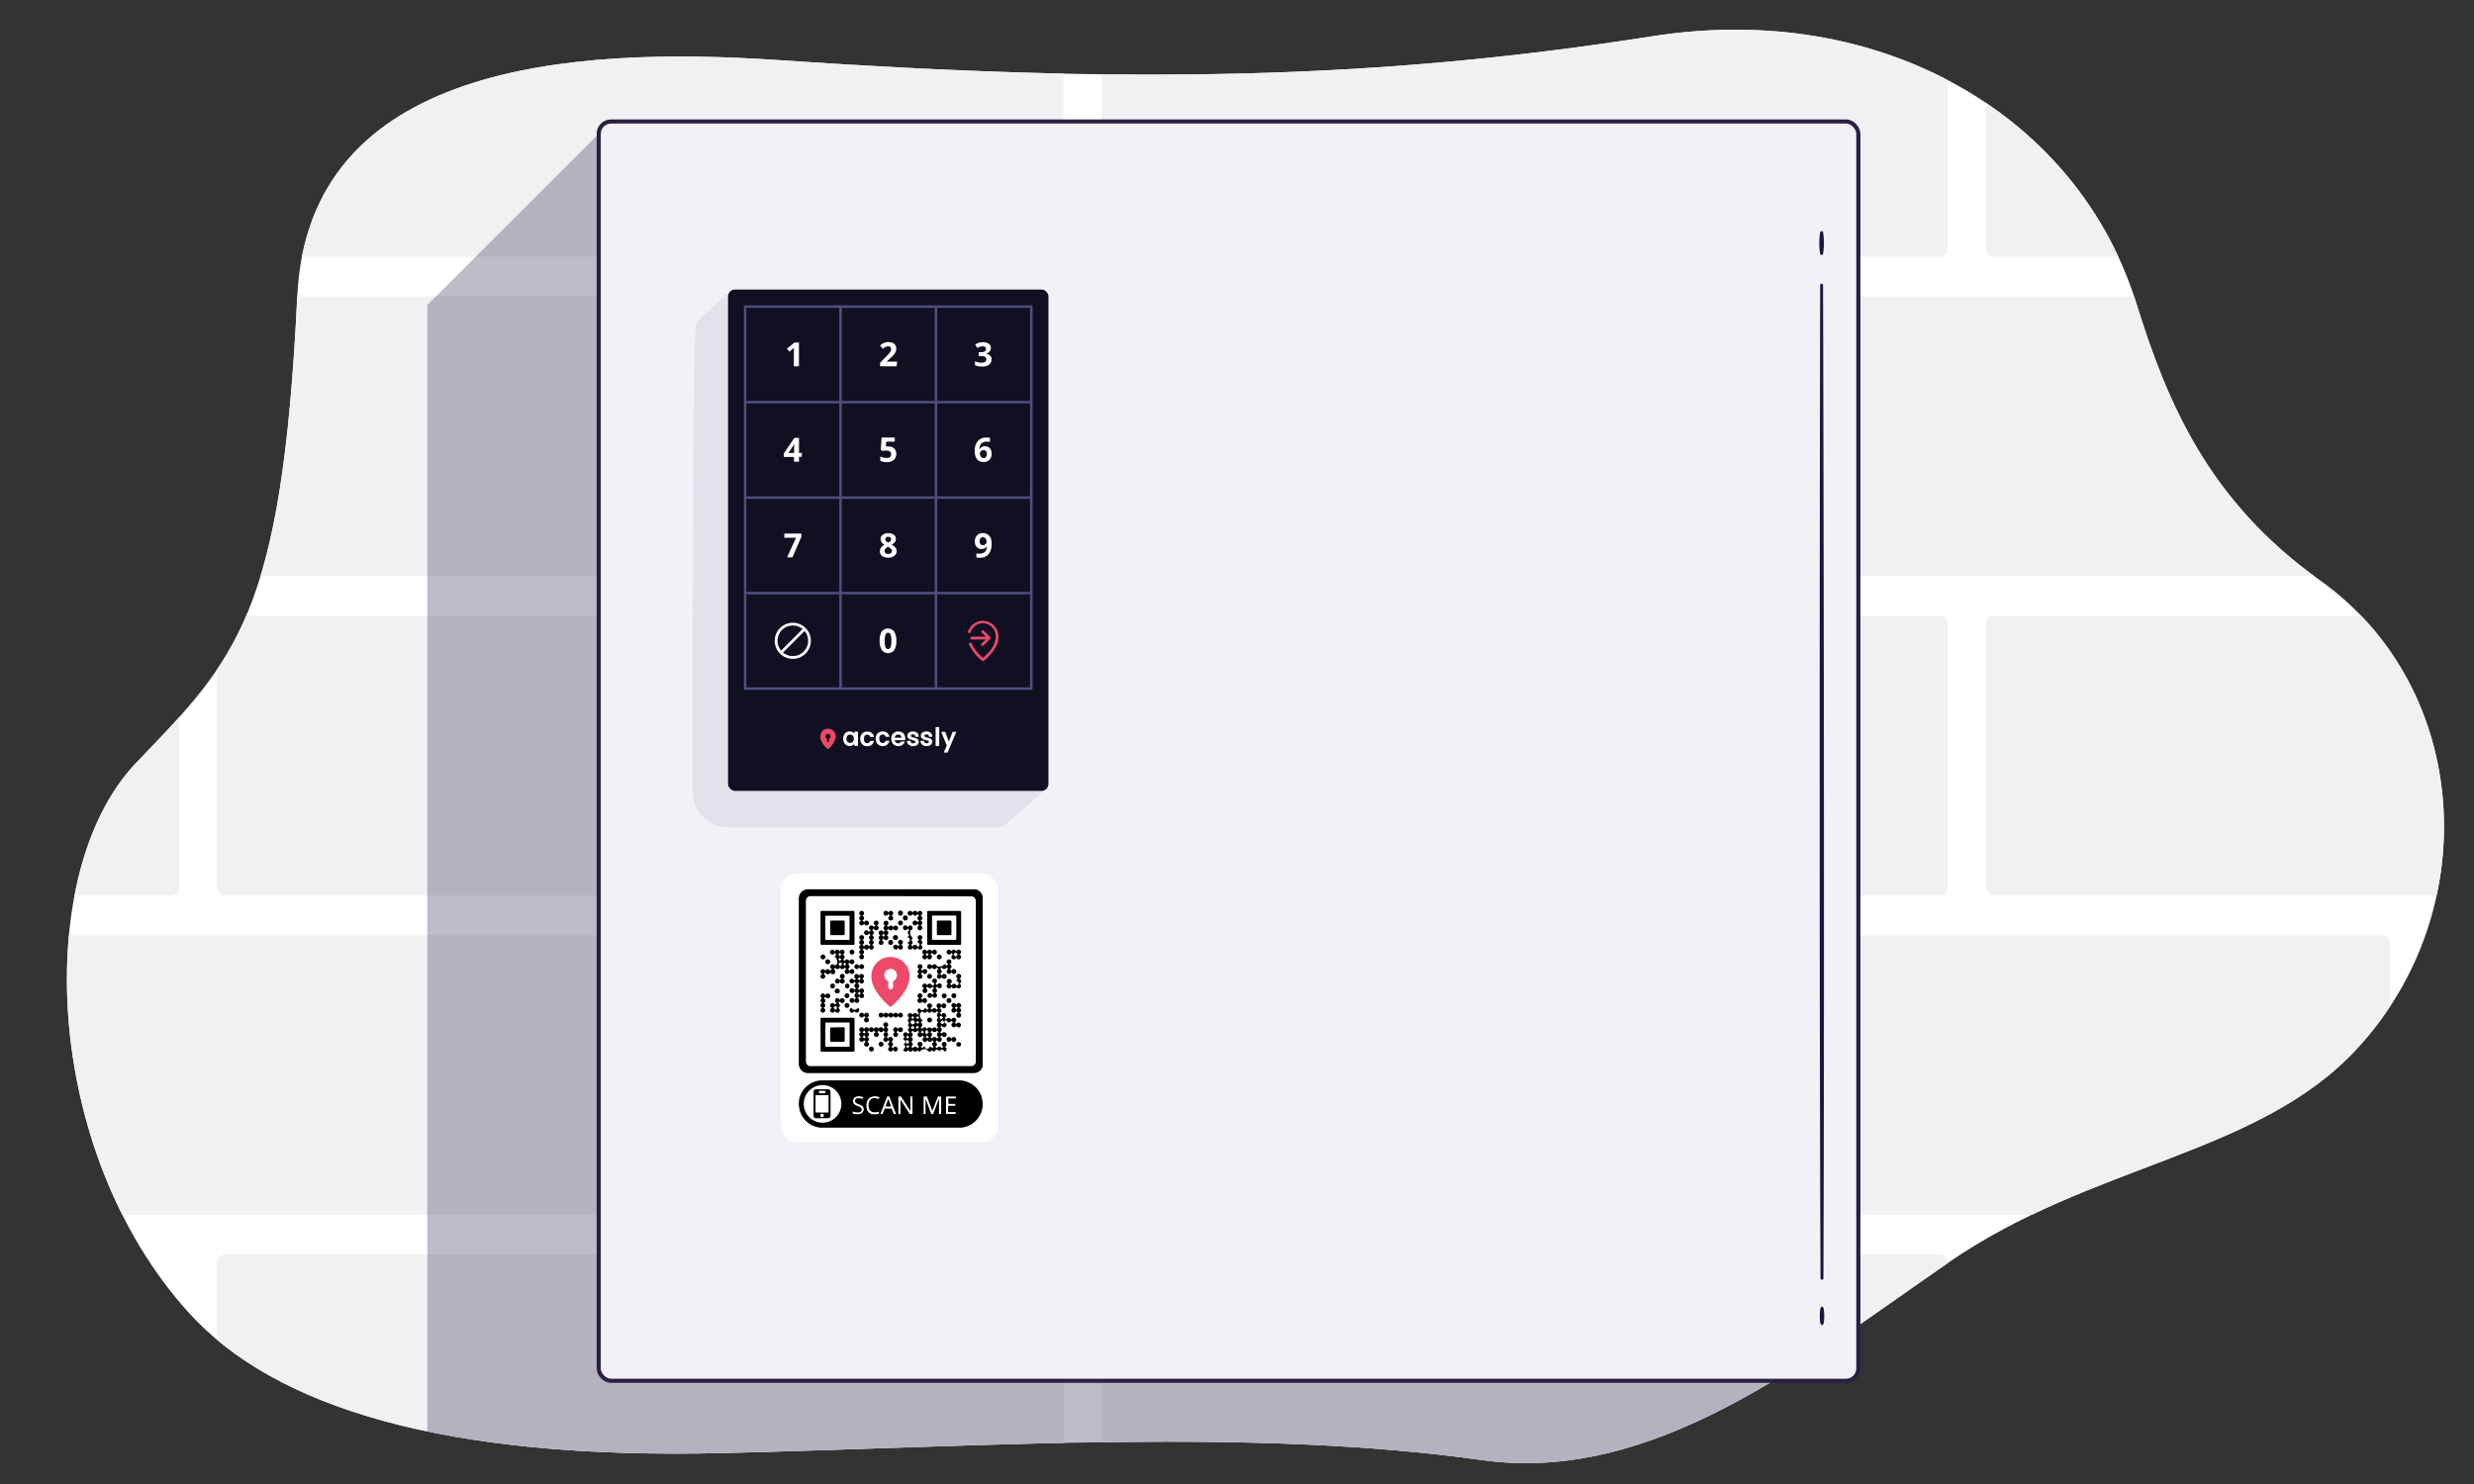 <svg id="Layer_1" data-name="Layer 1" xmlns="http://www.w3.org/2000/svg" xmlns:xlink="http://www.w3.org/1999/xlink" viewBox="0 0 600 360"><rect x="0" y="0" width="600" height="360" fill="#333333" stroke="none"/><defs><style>.cls-1,.cls-9{fill:none;}.cls-2{fill:#fff;}.cls-3{clip-path:url(#clip-path);}.cls-4{fill:#f1f0f2;}.cls-5{fill:#292043;opacity:0.3;}.cls-6{fill:#f4f0f7;stroke:#292043;}.cls-6,.cls-9{stroke-miterlimit:10;}.cls-7{fill:#e4e1eb;}.cls-8{fill:#111023;}.cls-9{stroke:#4e4e7f;stroke-width:0.6px;}.cls-10{fill:#ee4968;}.cls-11{fill:#1a1738;}</style><clipPath id="clip-path"><path class="cls-1" d="M175.56,352.49c65.33-1.6,128.08-6.12,183.9,1.71,41.36,5.8,78.05-23.7,113-47.86s75.15-26,99.1-51.87c31.17-33.63,27.66-87.66-8.87-113.66-26.94-19.16-37-42.82-44.55-67.13C504.13,28.38,456.69,0,400.7,8.8c-67,10.54-126.69,11.6-211.81,5.79-50.59-3.45-114.14,1-116.8,57.33-3.67,77.53-14.94,88-39,113.06-25.38,26.44-22.84,94.17,12.6,133.37C66.51,341.41,107.72,354.16,175.56,352.49Z"/></clipPath></defs><path class="cls-2" d="M175.56,352.49c65.33-1.6,128.08-6.12,183.9,1.71,41.36,5.8,78.05-23.7,113-47.86s75.15-26,99.1-51.87c31.17-33.63,27.66-87.66-8.87-113.66-26.94-19.16-37-42.82-44.55-67.13C504.13,28.38,456.69,0,400.7,8.8c-67,10.54-126.69,11.6-211.81,5.79-50.59-3.45-114.14,1-116.8,57.33-3.67,77.53-14.94,88-39,113.06-25.38,26.44-22.84,94.17,12.6,133.37C66.51,341.41,107.72,354.16,175.56,352.49Z"/><g class="cls-3"><rect class="cls-4" x="-54.6" y="71.92" width="205.3" height="67.84" rx="2"/><rect class="cls-4" x="-161.85" y="149.39" width="205.3" height="67.84" rx="2"/><rect class="cls-4" x="52.64" y="-5.55" width="205.3" height="67.84" rx="2"/><rect class="cls-4" x="159.89" y="71.92" width="205.3" height="67.84" rx="2"/><rect class="cls-4" x="52.64" y="149.39" width="205.3" height="67.84" rx="2"/><rect class="cls-4" x="267.13" y="-5.55" width="205.3" height="67.84" rx="2"/><rect class="cls-4" x="374.37" y="71.92" width="205.3" height="67.84" rx="2"/><rect class="cls-4" x="267.13" y="149.39" width="205.3" height="67.84" rx="2"/><rect class="cls-4" x="481.62" y="-5.55" width="205.3" height="67.84" rx="2"/><rect class="cls-4" x="481.62" y="149.39" width="205.3" height="67.84" rx="2"/><rect class="cls-4" x="-54.6" y="226.87" width="205.3" height="67.84" rx="2"/><rect class="cls-4" x="159.89" y="226.87" width="205.3" height="67.84" rx="2"/><rect class="cls-4" x="52.64" y="304.34" width="205.3" height="67.84" rx="2"/><rect class="cls-4" x="374.37" y="226.87" width="205.3" height="67.84" rx="2"/><rect class="cls-4" x="267.13" y="304.34" width="205.3" height="67.84" rx="2"/><rect class="cls-4" x="481.62" y="304.34" width="205.3" height="67.84" rx="2"/><path class="cls-5" d="M406.12,376.54H106.63a3,3,0,0,1-3-3V74L145.2,32.47,447.69,335Z"/></g><rect class="cls-6" x="145.2" y="29.47" width="305.49" height="305.49" rx="3"/><path class="cls-7" d="M177.12,70.68s-7.09,6.23-8.2,7.67S168,187.53,168,191.85a8.66,8.66,0,0,0,8.76,8.88H241.3a4.14,4.14,0,0,0,2.91-.94l9.68-8.55Z"/><rect class="cls-8" x="176.57" y="70.24" width="77.7" height="121.61" rx="1.66"/><path class="cls-2" d="M217.45,88.86h-4V88l1.45-1.47c.43-.44.71-.74.84-.91a2.29,2.29,0,0,0,.29-.47,1.42,1.42,0,0,0,.08-.45.64.64,0,0,0-.19-.52.75.75,0,0,0-.51-.17,1.52,1.52,0,0,0-.66.15,3.61,3.61,0,0,0-.66.44l-.66-.79a4.14,4.14,0,0,1,.71-.51,2.64,2.64,0,0,1,.61-.23,3.06,3.06,0,0,1,.74-.09,2.43,2.43,0,0,1,1,.2,1.47,1.47,0,0,1,.65.56,1.53,1.53,0,0,1,.23.81,2.12,2.12,0,0,1-.14.75,3,3,0,0,1-.44.72,11.45,11.45,0,0,1-1,1l-.74.7v0h2.52Z"/><path class="cls-2" d="M190.89,135.19l2.17-4.75h-2.85v-1h4.15v.77l-2.19,5Z"/><path class="cls-2" d="M217.38,155.45a4.08,4.08,0,0,1-.49,2.25,1.74,1.74,0,0,1-1.53.72,1.7,1.7,0,0,1-1.51-.75,4,4,0,0,1-.51-2.22,4,4,0,0,1,.5-2.25,1.91,1.91,0,0,1,3,0A4,4,0,0,1,217.38,155.45Zm-2.82,0a4.64,4.64,0,0,0,.18,1.53.64.64,0,0,0,.62.46A.66.66,0,0,0,216,157a4.61,4.61,0,0,0,.18-1.52,4.36,4.36,0,0,0-.19-1.53.63.63,0,0,0-.61-.46.64.64,0,0,0-.62.46A4.64,4.64,0,0,0,214.56,155.45Z"/><path class="cls-2" d="M192.28,151.07a4.38,4.38,0,1,0,4.37,4.38h0A4.38,4.38,0,0,0,192.28,151.07Zm-3.71,4.38a3.71,3.71,0,0,1,6.09-2.85l-5.22,5.22A3.66,3.66,0,0,1,188.57,155.45Zm3.71,3.71a3.66,3.66,0,0,1-2.37-.87l5.22-5.22a3.7,3.7,0,0,1-2.85,6.08Z"/><rect class="cls-9" x="180.71" y="74.39" width="69.41" height="92.65"/><line class="cls-9" x1="180.71" y1="143.88" x2="250.13" y2="143.88"/><line class="cls-9" x1="180.71" y1="120.71" x2="250.13" y2="120.71"/><line class="cls-9" x1="180.71" y1="97.55" x2="250.13" y2="97.55"/><line class="cls-9" x1="226.99" y1="74.39" x2="226.99" y2="167.04"/><line class="cls-9" x1="203.85" y1="74.39" x2="203.85" y2="167.04"/><path class="cls-2" d="M217.17,132.86a2.84,2.84,0,0,0-.93-.73,2.16,2.16,0,0,0,.79-.62,1.37,1.37,0,0,0,.25-.79,1.22,1.22,0,0,0-.51-1,2.21,2.21,0,0,0-1.34-.37,2.13,2.13,0,0,0-1.34.38,1.19,1.19,0,0,0-.52,1,1.41,1.41,0,0,0,.22.77,2,2,0,0,0,.71.67,2.12,2.12,0,0,0-.84.68,1.55,1.55,0,0,0-.27.88,1.34,1.34,0,0,0,.54,1.14,2.47,2.47,0,0,0,1.5.41,2.31,2.31,0,0,0,1.46-.44,1.41,1.41,0,0,0,.28-2Zm-2.26-2.48a.79.79,0,0,1,.51-.16.81.81,0,0,1,.5.16.53.53,0,0,1,.2.43.69.69,0,0,1-.15.44,1.53,1.53,0,0,1-.54.37,1.72,1.72,0,0,1-.56-.38.66.66,0,0,1-.15-.43A.56.56,0,0,1,214.91,130.38Zm1.18,3.79a1,1,0,0,1-.68.2,1,1,0,0,1-.65-.19.65.65,0,0,1-.24-.53c0-.4.28-.72.85-1a2.7,2.7,0,0,1,.72.49.73.73,0,0,1,.23.5.68.68,0,0,1-.23.51Z"/><path class="cls-2" d="M215.52,108.32a1.89,1.89,0,0,1,1.34.47,1.72,1.72,0,0,1,.5,1.29,1.89,1.89,0,0,1-.6,1.5,2.57,2.57,0,0,1-1.71.52,3.46,3.46,0,0,1-1.56-.31v-1.06a3.63,3.63,0,0,0,1.51.38c.75,0,1.12-.31,1.12-.92s-.38-.88-1.16-.88a3.57,3.57,0,0,0-.46,0c-.14,0-.28.05-.41.09l-.49-.26.22-3H217v1h-2.06l-.1,1.14.13,0A3.05,3.05,0,0,1,215.52,108.32Z"/><path class="cls-2" d="M240.07,108.75a1.55,1.55,0,0,0-1.21-.49,1.34,1.34,0,0,0-1.25.68h-.06a2.72,2.72,0,0,1,.24-1.06,1.23,1.23,0,0,1,.59-.56,2.37,2.37,0,0,1,1-.19,3.34,3.34,0,0,1,.7.08v-1a3.42,3.42,0,0,0-.78-.06,2.71,2.71,0,0,0-2.17.84,3.79,3.79,0,0,0-.73,2.55,3.38,3.38,0,0,0,.26,1.37,2,2,0,0,0,.74.87,2.07,2.07,0,0,0,1.12.3,1.9,1.9,0,0,0,1.44-.54,2,2,0,0,0,.53-1.47A1.93,1.93,0,0,0,240.07,108.75Zm-.95,2.11a.7.7,0,0,1-.6.26.76.76,0,0,1-.63-.32,1.33,1.33,0,0,1-.25-.8.77.77,0,0,1,.27-.56.92.92,0,0,1,.63-.24.71.71,0,0,1,.59.24,1.07,1.07,0,0,1,.2.67,1.19,1.19,0,0,1-.21.75Z"/><path class="cls-2" d="M240.26,130.51a2,2,0,0,0-.74-.87,2.13,2.13,0,0,0-1.12-.31,1.92,1.92,0,0,0-1.44.54,2,2,0,0,0-.53,1.47,1.94,1.94,0,0,0,.44,1.35,1.5,1.5,0,0,0,1.19.49,1.74,1.74,0,0,0,.75-.15,1.42,1.42,0,0,0,.53-.53h0a2.53,2.53,0,0,1-.24,1.07,1.27,1.27,0,0,1-.61.56,2.48,2.48,0,0,1-1,.18,2.66,2.66,0,0,1-.69-.08v1a5,5,0,0,0,.78.06,2.69,2.69,0,0,0,2.18-.85,3.84,3.84,0,0,0,.72-2.55A3.33,3.33,0,0,0,240.26,130.51ZM239,132a.87.87,0,0,1-.63.24.68.68,0,0,1-.59-.25,1,1,0,0,1-.2-.66,1.16,1.16,0,0,1,.22-.75.7.7,0,0,1,.59-.26.75.75,0,0,1,.63.32,1.27,1.27,0,0,1,.25.8.74.74,0,0,1-.27.56Z"/><path class="cls-2" d="M193.77,109.87v-3.64h-1.13L190.1,110v.85h2.47V112h1.2v-1.2h.69v-.95Zm-1.18-1.69c0,.31,0,.55,0,.71v1h-1.39l1.06-1.6a4.82,4.82,0,0,0,.35-.63h0S192.61,107.87,192.59,108.18Z"/><path class="cls-2" d="M192.71,83.08l-1.86,1.48.59.74.66-.53.43-.41,0,.61,0,.55v3.34h1.23V83.08Z"/><path class="cls-2" d="M240.3,84.37a1.34,1.34,0,0,1-.33.92,1.66,1.66,0,0,1-.92.53v0a1.82,1.82,0,0,1,1.06.43,1.18,1.18,0,0,1,.36.91,1.56,1.56,0,0,1-.6,1.3,2.8,2.8,0,0,1-1.73.46,4.34,4.34,0,0,1-1.67-.31v-1a3.89,3.89,0,0,0,.74.28,3.08,3.08,0,0,0,.8.1,1.6,1.6,0,0,0,.89-.2.75.75,0,0,0,.29-.67.6.6,0,0,0-.33-.58,2.66,2.66,0,0,0-1.06-.17h-.44v-.93h.45a2,2,0,0,0,1-.18.61.61,0,0,0,.31-.6c0-.44-.27-.65-.82-.65a1.9,1.9,0,0,0-.58.09,2.91,2.91,0,0,0-.66.33l-.56-.84a3.16,3.16,0,0,1,1.89-.57,2.41,2.41,0,0,1,1.41.36A1.16,1.16,0,0,1,240.3,84.37Z"/><path class="cls-10" d="M242.09,155.22c-.32,2.13-2.43,4.26-3.5,5.09a.35.35,0,0,1-.41,0,11.16,11.16,0,0,1-3.18-4,.33.33,0,0,1,.61-.25,10.35,10.35,0,0,0,2.78,3.52A11.7,11.7,0,0,0,240,158a6.29,6.29,0,0,0,1.42-2.82,5.66,5.66,0,0,0,.06-.82h0a3.11,3.11,0,0,0-6.07-1,.33.33,0,0,1-.41.23.33.33,0,0,1-.22-.41v0a3.78,3.78,0,0,1,7.36,1.18A5.82,5.82,0,0,1,242.09,155.22Zm-6.77-.43a.33.33,0,0,0,.33.33h3.44l-1.05,1a.33.33,0,0,0,0,.47.35.35,0,0,0,.47,0l1.61-1.62a.33.33,0,0,0,0-.47L238.57,153a.33.33,0,0,0-.47,0,.33.33,0,0,0,0,.45l1,1h-3.44a.34.34,0,0,0-.33.34Z"/><path class="cls-10" d="M202.68,178.63a1.86,1.86,0,0,0-3.72,0h0a3.87,3.87,0,0,0,0,.48,5.12,5.12,0,0,0,1.83,2.63,5.05,5.05,0,0,0,1.82-2.63A2.59,2.59,0,0,0,202.68,178.63Zm-1.62.58v.58a.24.24,0,0,1-.48,0h0v-.58a.62.62,0,1,1,.81-.34A.58.58,0,0,1,201.06,179.21Z"/><path class="cls-2" d="M214.75,178.65h0a.73.73,0,0,0-.25-.35.76.76,0,0,0-.44-.13.74.74,0,0,0-.59.27,1.24,1.24,0,0,0-.22.77,1.21,1.21,0,0,0,.22.76.71.71,0,0,0,.59.27.67.67,0,0,0,.69-.47h0a.11.11,0,0,1,.1-.08h.77c.06,0,.08,0,.07.08h0a1.64,1.64,0,0,1-.57.89,1.7,1.7,0,0,1-1.05.33,1.8,1.8,0,0,1-.88-.22,1.49,1.49,0,0,1-.6-.62,2.12,2.12,0,0,1,0-1.87,1.44,1.44,0,0,1,.6-.62,1.69,1.69,0,0,1,.88-.22,1.67,1.67,0,0,1,1.06.32,1.59,1.59,0,0,1,.56.89h0s0,.08-.07.08h-.77A.1.1,0,0,1,214.75,178.65Zm-6.67-1.07v3.26a.09.09,0,0,1-.09.09h-.7a.09.09,0,0,1-.09-.09h0v-.41a1.48,1.48,0,0,1-.46.4,1.44,1.44,0,0,1-.68.15,1.39,1.39,0,0,1-.79-.22,1.58,1.58,0,0,1-.57-.63,2.26,2.26,0,0,1,0-1.86,1.62,1.62,0,0,1,.57-.62,1.47,1.47,0,0,1,.8-.21,1.32,1.32,0,0,1,.67.15,1.33,1.33,0,0,1,.46.39v-.4a.09.09,0,0,1,.09-.09h.7s.08,0,.09.09Zm-1,1.63a1.1,1.1,0,0,0-.12-.54.86.86,0,0,0-.33-.35.93.93,0,0,0-.46-.12.87.87,0,0,0-.78.46,1.28,1.28,0,0,0,0,1.08.9.9,0,0,0,.34.36.83.83,0,0,0,.44.12.89.89,0,0,0,.45-.12.8.8,0,0,0,.33-.35,1,1,0,0,0,.13-.54Zm3.24-1a.76.76,0,0,1,.44.13.73.73,0,0,1,.25.35.1.1,0,0,0,.1.08h.76c.06,0,.09,0,.07-.08a1.49,1.49,0,0,0-.56-.89,1.63,1.63,0,0,0-1.06-.32,1.72,1.72,0,0,0-.88.22,1.56,1.56,0,0,0-.6.62,2.1,2.1,0,0,0,0,1.86,1.56,1.56,0,0,0,.6.62,1.72,1.72,0,0,0,.88.22,1.61,1.61,0,0,0,1.06-.33,1.57,1.57,0,0,0,.56-.88h0c0-.05,0-.08-.06-.08h-.77a.1.1,0,0,0-.1.08h0a.67.67,0,0,1-.69.47.71.71,0,0,1-.59-.27,1.17,1.17,0,0,1-.22-.76,1.2,1.2,0,0,1,.22-.77.71.71,0,0,1,.59-.27Zm9,.07a1.9,1.9,0,0,1,.22.93,2.26,2.26,0,0,1,0,.26.11.11,0,0,1-.09.08H217a.78.78,0,0,0,.26.55.84.84,0,0,0,.57.21.72.72,0,0,0,.66-.37.08.08,0,0,1,.07-.05h.77a.08.08,0,0,1,.09.08v0a1.52,1.52,0,0,1-.54.71,1.67,1.67,0,0,1-1,.32,1.86,1.86,0,0,1-.89-.22,1.54,1.54,0,0,1-.61-.63,1.78,1.78,0,0,1-.22-.93,1.91,1.91,0,0,1,.21-.94,1.52,1.52,0,0,1,.61-.62,2,2,0,0,1,1.78,0,1.53,1.53,0,0,1,.61.6Zm-.68.68a.79.79,0,0,0-.25-.57.82.82,0,0,0-.58-.2.76.76,0,0,0-.54.19,1,1,0,0,0-.28.58Zm3.59.17a4.31,4.31,0,0,0-.61-.19,2.47,2.47,0,0,1-.54-.19.26.26,0,0,1-.17-.26.24.24,0,0,1,.13-.24.78.78,0,0,1,.77,0,.47.47,0,0,1,.17.33h0v.07a.09.09,0,0,0,.08.08h.67a.09.09,0,0,0,.08-.08h0v-.06h0a1.16,1.16,0,0,0-.4-.83,1.46,1.46,0,0,0-1-.31,1.83,1.83,0,0,0-.73.14,1.13,1.13,0,0,0-.47.37.87.87,0,0,0-.16.52.82.82,0,0,0,.17.55,1.1,1.1,0,0,0,.43.31,4.19,4.19,0,0,0,.63.19,3.8,3.8,0,0,1,.54.18.27.27,0,0,1,.17.25.33.33,0,0,1-.14.26.69.69,0,0,1-.39.1.75.75,0,0,1-.43-.13.45.45,0,0,1-.19-.33.32.32,0,0,0,0-.07.08.08,0,0,0-.08-.08h-.7a.09.09,0,0,0-.09.09h0v.06a1,1,0,0,0,.22.58,1.27,1.27,0,0,0,.53.41,1.92,1.92,0,0,0,1.47,0,1,1,0,0,0,.47-.37.9.9,0,0,0,.17-.53.86.86,0,0,0-.19-.55,1.14,1.14,0,0,0-.41-.31Zm3.28,0a4.31,4.31,0,0,0-.61-.19,2,2,0,0,1-.54-.19.26.26,0,0,1-.17-.26.25.25,0,0,1,.12-.24.78.78,0,0,1,.77,0,.47.47,0,0,1,.17.33h0v.06a.09.09,0,0,0,.09.09H226a.09.09,0,0,0,.08-.09h0v-.06h0a1.14,1.14,0,0,0-.4-.83,1.46,1.46,0,0,0-1-.31,1.75,1.75,0,0,0-.72.14,1.1,1.1,0,0,0-.48.37.94.94,0,0,0-.16.52.78.78,0,0,0,.18.55,1,1,0,0,0,.42.31,4.19,4.19,0,0,0,.63.19,2.63,2.63,0,0,1,.54.18.27.27,0,0,1,.17.25.31.31,0,0,1-.14.26.65.65,0,0,1-.39.09.64.64,0,0,1-.42-.13.46.46,0,0,1-.2-.33v-.06a.09.09,0,0,0-.09-.09h-.7a.09.09,0,0,0-.08.09h0v.06a1,1,0,0,0,.21.58,1.27,1.27,0,0,0,.53.42,2,2,0,0,0,1.48,0,1.21,1.21,0,0,0,.47-.37.92.92,0,0,0,.16-.53.83.83,0,0,0-.18-.55,1,1,0,0,0-.41-.31Zm2.2-2.75H227a.08.08,0,0,0-.09.08h0v4.42a.09.09,0,0,0,.09.09h.69a.09.09,0,0,0,.09-.09h0v-4.42a.09.09,0,0,0-.09-.08Zm4.1,1.15h-.73a.08.08,0,0,0-.08.06l-.88,2.34-.86-2.34a.1.1,0,0,0-.09-.06h-.78a.09.09,0,0,0-.09.09,0,0,0,0,0,0,0l1.32,3.23-.69,1.59a.09.09,0,0,0,.05.12h.77a.1.1,0,0,0,.08-.06l2.06-4.89s0-.1,0-.11Z"/><rect class="cls-2" x="189.31" y="211.9" width="52.76" height="65.18" rx="4"/><path d="M232.93,273.55H199.14l-.13,0a5.43,5.43,0,0,1-1.15-.21,5.75,5.75,0,0,1-4.05-4.68c0-.15-.06-.31-.08-.46v-.72c0-.08,0-.17.05-.26s0-.21,0-.32a5.71,5.71,0,0,1,2.65-3.95,5.63,5.63,0,0,1,3.1-.87h33a5.75,5.75,0,0,1,.8,11.45Zm-33.45-1.2a4.56,4.56,0,1,0-4.55-4.56A4.55,4.55,0,0,0,199.48,272.35ZM224,266c0,.22,0,4.14,0,4.24h.47c0-1.23,0-2.45,0-3.68l1.39,3.68h.45c.15-.42.31-.83.47-1.24s.31-.81.46-1.22.31-.82.49-1.21c0,.2,0,.4,0,.61v3.06h.52V266h-.78c-.23.58-.45,1.16-.67,1.74s-.44,1.16-.7,1.73L224.8,266Zm-3.22,0v2.45c0,.12,0,.24,0,.36s0,.23,0,.34a1.44,1.44,0,0,1,0,.36l-.11-.15-1.18-1.84-.92-1.42s-.05-.1-.12-.1h-.56v4.25h.49c0-1.17,0-2.33,0-3.5a.63.63,0,0,1,.11.13l2.09,3.25.06.08s0,.05.07.05h.58V266Zm-4.53,2.94.51,1.31h.55c0-.07,0-.12-.07-.18-.38-1-.77-2-1.16-3l-.39-1a.12.12,0,0,0-.14-.1h-.38l-1.66,4.27h.54l.5-1.3ZM231.79,266h-2.36c0,.2,0,4.13,0,4.23h2.35v-.46c-.62,0-1.22,0-1.83,0v-1.51h1.72v-.47H230v-1.32h1.83Zm-25,3.6s0,0,0,.05v.27c0,.19,0,.19.18.26H207a3.64,3.64,0,0,0,1.23.1,1.79,1.79,0,0,0,.59-.16,1.07,1.07,0,0,0,.64-.94,1,1,0,0,0-.55-1c-.18-.1-.38-.18-.57-.27s-.35-.13-.51-.21a1.11,1.11,0,0,1-.3-.22.61.61,0,0,1,.21-1,1.28,1.28,0,0,1,.34-.07,2.31,2.31,0,0,1,1,.17l.14,0,.16-.43,0,0-.06,0a2.71,2.71,0,0,0-1.32-.18,1.84,1.84,0,0,0-.51.14,1.09,1.09,0,0,0-.24,1.8,1.94,1.94,0,0,0,.52.31l.54.21a2.76,2.76,0,0,1,.44.25.64.64,0,0,1-.12,1.07,1,1,0,0,1-.39.1,2.93,2.93,0,0,1-1.24-.16Zm6.36.07-.19.05a3.48,3.48,0,0,1-1,.11,1.28,1.28,0,0,1-1.19-.89,2.45,2.45,0,0,1-.1-1.2,1.82,1.82,0,0,1,.14-.52,1.27,1.27,0,0,1,1-.8,2.14,2.14,0,0,1,1.12.14l.16.06.21-.43,0,0-.11-.05a2.74,2.74,0,0,0-1.55-.12,1.79,1.79,0,0,0-1.39,1.26,3.06,3.06,0,0,0-.1,1.31,2.14,2.14,0,0,0,.16.65,1.66,1.66,0,0,0,1.23,1.05,3.22,3.22,0,0,0,1,0,2.12,2.12,0,0,0,.65-.15Z"/><path d="M193.73,258.39v-40.7c0-.05,0-.1.05-.15a2.17,2.17,0,0,1,1.71-1.76l.23-.05h40.66l.1,0a2.13,2.13,0,0,1,1.84,2.17v40.29a1.34,1.34,0,0,1,0,.2,1,1,0,0,1,0,.23,2.16,2.16,0,0,1-1.53,1.61,2.63,2.63,0,0,1-.74.09H196.08a1.08,1.08,0,0,1-.18,0,2.2,2.2,0,0,1-2.12-1.81S193.74,258.44,193.73,258.39Zm22.3-41H196.54a1.16,1.16,0,0,0-1.09,1,2.56,2.56,0,0,0,0,.39v38.73a1.19,1.19,0,0,0,.89,1.12,1.84,1.84,0,0,0,.41,0h38.79a1.17,1.17,0,0,0,1.12-.92,2.56,2.56,0,0,0,0-.39V218.55a1.17,1.17,0,0,0-.91-1.1,1.58,1.58,0,0,0-.38,0Z"/><path d="M197.31,267.75c0-.92,0-1.85,0-2.78a.74.74,0,0,1,0-.26.62.62,0,0,1,.53-.47h2.84a1.33,1.33,0,0,1,.28,0,.67.67,0,0,1,.46.6v5.69a1.06,1.06,0,0,1,0,.25.65.65,0,0,1-.6.49h-2.78a1.33,1.33,0,0,1-.28,0,.63.63,0,0,1-.45-.58,1.09,1.09,0,0,1,0-.18Zm.47,2.13h3.16c0-.18,0-4.1,0-4.22l-3.15,0Zm1.59-4.66h.57a.31.31,0,0,0,.28-.3.32.32,0,0,0-.27-.31h-1l-.16,0a.28.28,0,0,0-.21.32.31.31,0,0,0,.32.27Zm.43,5.36a.44.44,0,0,0-.44-.42.43.43,0,0,0-.42.44.46.46,0,0,0,.44.42A.45.45,0,0,0,199.8,270.58Z"/><path d="M216.1,268.42h-1.33l.66-1.85Z"/><path d="M231.92,248.73a.62.62,0,0,1-.65.47.59.59,0,0,1-.52-.51c-.05-.28.11-.51.44-.66a1.81,1.81,0,0,1-.27-.18,1.59,1.59,0,0,1-.18-.27.6.6,0,0,1-.58.44.61.61,0,0,1-.6-.48.39.39,0,1,0-.09.76.56.56,0,0,1,.08.44.61.61,0,0,1-.52.46.62.62,0,0,1-.63-.45,2.53,2.53,0,0,1-.18.27,2.1,2.1,0,0,1-.27.19.6.6,0,0,1,.44.59.61.61,0,0,1-.49.58.67.67,0,0,1,.49.47.66.66,0,0,1,.38-.43.62.62,0,0,1,.38,0,.59.59,0,0,1,0,1.14c-.29.07-.53-.07-.73-.44a.66.66,0,0,1-.45.45.68.68,0,0,1,.41.35.56.56,0,0,1,0,.36.59.59,0,0,1-.53.47c-.27,0-.49-.14-.63-.48a.61.61,0,0,1-.48.47.63.63,0,0,1,.48.61c0,.26-.12.4-.46.58a.66.66,0,0,1,.46.47.61.61,0,0,1,.61-.47c.25,0,.42.14.57.46a.63.63,0,0,1,.46-.45c-.4-.24-.52-.45-.44-.75a.58.58,0,0,1,1.13,0,.56.56,0,0,1-.07.47.62.62,0,0,1-.39.27c.36.15.52.38.48.66a.59.59,0,0,1-.51.52.65.65,0,0,0-1.25,0,.61.61,0,0,0-1.18,0,.59.59,0,0,1-.58-.47.61.61,0,0,1-.62.47.6.6,0,0,1-.56-.47,1.44,1.44,0,0,0-1.77.47.6.6,0,0,1-.58-.46.43.43,0,0,1,0,.07.57.57,0,0,1-.55.39.59.59,0,0,1-.56-.39s0,0,0-.08a.59.59,0,0,1-.58.47.61.61,0,0,1-.6-.47.62.62,0,0,1-.39.44.63.63,0,0,1-.36,0,.59.59,0,0,1-.42-.54.64.64,0,0,0,0-1.23.58.58,0,0,0,0-1.15.59.59,0,0,1,.47-.58.62.62,0,0,1-.46-.72.59.59,0,0,1,.48-.45c.3,0,.49.08.68.43a2.53,2.53,0,0,1,.18-.27,1.41,1.41,0,0,1,.27-.18.59.59,0,0,1-.44-.62.58.58,0,0,1,.45-.54s-.05,0-.07,0a.56.56,0,0,1-.38-.56.57.57,0,0,1,.4-.56h0l0,0a.6.6,0,0,1,0-1.17.66.66,0,0,1-.43-.34.65.65,0,0,1-.05-.36.61.61,0,0,1,.54-.48.64.64,0,0,1,.63.47.61.61,0,0,1,.58-.47.61.61,0,0,1,.6.48.64.64,0,0,1,.46-.47c-.39-.21-.51-.42-.45-.72a.58.58,0,0,1,.51-.46.64.64,0,0,0,1.23,0,.6.6,0,0,1,.6.48.65.65,0,0,1,.48-.48c-.38-.16-.53-.4-.47-.7a.6.6,0,0,1,.58-.48.58.58,0,0,1,.57.47c.07.3-.09.55-.46.71a.64.64,0,0,1,.46.45.18.18,0,0,0,0-.08.58.58,0,0,1,.57-.37.57.57,0,0,1,.54.39l0,.08a.63.63,0,0,1,.47-.47c-.36-.16-.5-.37-.47-.66a.57.57,0,0,1,.45-.51c.29-.06.49,0,.72.43.2-.37.43-.5.73-.42a.59.59,0,0,1,.45.56.61.61,0,0,1-.46.58c-.3.07-.53-.07-.73-.45a.64.64,0,0,1-.47.46.63.63,0,0,1,.48.59.6.6,0,0,1-.49.59.64.64,0,0,1,.48.46c.2-.37.41-.5.69-.45a.58.58,0,0,1,.49.52.61.61,0,0,1-.44.64,1.31,1.31,0,0,1,.27.19,1.27,1.27,0,0,1,.18.27.59.59,0,0,1,.6-.45.62.62,0,0,1,.58.49A.65.65,0,0,1,231,247a.6.6,0,0,1,.45-.09.58.58,0,0,1,.46.51c0,.27-.11.49-.44.65a.83.83,0,0,1,.45.45l0-.08a.59.59,0,0,1,.67-.35.59.59,0,0,1,0,1.15.69.69,0,0,1-.7-.46Zm-4.23-.71a.58.58,0,0,1-.47-.59.61.61,0,0,1,.47-.59.58.58,0,0,1-.47-.56c0-.31.16-.5.48-.61a.66.66,0,0,1-.49-.48.61.61,0,0,1-.58.48.63.63,0,0,1-.6-.47.59.59,0,0,1-.6.47.59.59,0,0,1-.56-.46.62.62,0,0,1-1.2,0,.61.61,0,0,1-.48.47,1.49,1.49,0,0,0,.49,1.78.59.59,0,0,1-.48.57.6.6,0,0,1,0,1.18.65.65,0,0,1,.47.49.6.6,0,0,1,1.18,0,.6.6,0,0,1,1.17,0,.61.61,0,0,1,1.19,0,.67.67,0,0,1,.46-.48.6.6,0,0,1-.46-.63A.61.61,0,0,1,227.69,248ZM223,250.37a.62.62,0,0,1-.47-.48.6.6,0,0,1-.59.48.59.59,0,0,1-.59-.48.66.66,0,0,1-.48.49.59.59,0,0,1,.48.55.63.63,0,0,1-.47.63.6.6,0,0,1,0,1.17.59.59,0,0,1,.48.59.61.61,0,0,1-.49.59.65.65,0,0,1,.49.48.6.6,0,0,1,.59-.48.62.62,0,0,1,.59.46.67.67,0,0,1,.47-.47.61.61,0,0,1-.39-.29.56.56,0,0,1-.06-.47.59.59,0,0,1,.59-.41.57.57,0,0,1,.54.46c.08.3,0,.51-.42.71.08.06.19.11.27.18s.12.19.18.27c.16-.32.32-.45.57-.44a.58.58,0,0,0,1.15,0,.61.61,0,0,1,.63.47.63.63,0,0,1,.46-.46.62.62,0,0,1,0-1.19,1.17,1.17,0,0,1-.26-.17,1.65,1.65,0,0,1-.19-.27.6.6,0,0,1-1.17,0c-.16.35-.38.51-.66.47a.61.61,0,0,1-.51-.48.62.62,0,0,1,.46-.69c-.3-.17-.29-.12-.47-.46-.16.34-.37.48-.66.45a.59.59,0,0,1-.51-.5C222.47,250.77,222.61,250.55,223,250.37Zm2.57,0a.61.61,0,0,1,0,1.19.68.68,0,0,1,.49.47.58.58,0,0,1,.58-.47.6.6,0,0,1,.6.48.65.65,0,0,1,.46-.49.58.58,0,0,1-.46-.57.6.6,0,0,1,.47-.61.65.65,0,0,1-.48-.48.59.59,0,0,1-.56.48.6.6,0,0,1-.62-.47A.65.65,0,0,1,225.55,250.37Zm-4.23-1.64a.66.66,0,0,1-.47.47.47.47,0,0,0,.93,0C221.47,249,221.47,249,221.32,248.73Zm1.18-2.37a.63.63,0,0,1-.46.48c.24.13.27.08.47.46.11-.24.11-.24.44-.46A.68.68,0,0,1,222.5,246.36Zm2.82,4a.69.69,0,0,1-.46-.5.5.5,0,0,0,0,1A.66.66,0,0,1,225.32,250.38Zm-3.5-2.36a.5.5,0,0,0-1,0,.5.5,0,0,0,1,0Zm.69-.45a.64.64,0,0,1-.46.44,2.26,2.26,0,0,1,.28.19,1.38,1.38,0,0,1,.19.28A.64.64,0,0,1,223,248,.66.66,0,0,1,222.51,247.57Zm-2.36,4.69a.48.48,0,0,0,0,1,.66.66,0,0,1,.47-.47A.73.73,0,0,1,220.15,252.26Zm4.71-1.17a.69.69,0,0,1-.49.46.67.67,0,0,1,.49.5.64.64,0,0,1,.49-.5A.67.67,0,0,1,224.86,251.09Zm3.53-3.51a.67.67,0,0,1-.45.43,2.61,2.61,0,0,1,.27.19,2.1,2.1,0,0,1,.19.27.45.45,0,1,0,0-.89Zm-4.25,2.8a.69.69,0,0,1-.46-.5.66.66,0,0,1-.49.5.62.62,0,0,1,.49.49A.69.69,0,0,1,224.14,250.38Zm-4,4a.68.68,0,0,1,.46-.48.73.73,0,0,1-.46-.45.7.7,0,0,1-.49.45A.63.63,0,0,1,220.15,254.39Zm1.18-8a.69.69,0,0,1-.46.49.66.66,0,0,1,.46.49.65.65,0,0,1,.49-.49A.66.66,0,0,1,221.33,246.36Zm7,.94a1.24,1.24,0,0,1,.19-.28,1.84,1.84,0,0,1,.25-.17c-.08-.06-.18-.11-.26-.18a2.53,2.53,0,0,1-.18-.27.45.45,0,1,0,0,.9Zm-5.86,1.44c-.07.1-.11.2-.18.28s-.18.12-.28.19a.64.64,0,0,1,.44.45,1.5,1.5,0,0,1,.18-.28,1.15,1.15,0,0,1,.28-.19A.61.61,0,0,1,222.52,248.74Zm-2.82,2.8c.1.07.2.12.28.19a2.26,2.26,0,0,1,.19.28.64.64,0,0,1,.47-.46.68.68,0,0,1-.49-.48A.65.65,0,0,1,219.7,251.54Z"/><path d="M233.09,225.09V229a.23.23,0,0,1-.21.21h-7.77a.25.25,0,0,1-.25-.25.48.48,0,0,1,0-.12v-7.5a.34.34,0,0,1,0-.1.25.25,0,0,1,.26-.27h7.59c.27,0,.39.06.38.38Zm-4.11-3h-2.72c-.19,0-.22,0-.22.22v5.45c0,.17,0,.21.2.22h5.5c.12,0,.17-.05.18-.17v-5.54c0-.12,0-.16-.17-.17H229Z"/><path d="M203.09,229.2H199.2A.24.24,0,0,1,199,229V221.2a.23.23,0,0,1,.22-.23H207a.25.25,0,0,1,.24.25.49.49,0,0,1,0,.12v7.5a.66.66,0,0,1,0,.14.25.25,0,0,1-.24.23h-3.88Zm2.94-4.12c0-.89,0-1.78,0-2.67,0-.25,0-.27-.27-.27h-5.45a.16.16,0,0,0-.16.16v5.54c0,.13.06.18.19.18h5.55a.14.14,0,0,0,.14-.14.66.66,0,0,0,0-.14Z"/><path d="M199,251v-3.87a.23.23,0,0,1,.23-.23H207a.25.25,0,0,1,.24.22.49.49,0,0,1,0,.12v7.55a.37.37,0,0,1,0,.11.24.24,0,0,1-.23.23h-7.77a.24.24,0,0,1-.23-.23V251Zm7.05,0v-2.66c0-.27,0-.29-.28-.29h-5.41c-.14,0-.18.06-.19.19v5.5c0,.14,0,.19.19.19h5.55a.14.14,0,0,0,.14-.14.56.56,0,0,0,0-.13Z"/><path d="M214.73,251.55a.61.61,0,0,1-.46-.59.61.61,0,0,1,.48-.58.66.66,0,0,1-.47-.47.9.9,0,0,0-.05.09.57.57,0,0,1-.55.38.58.58,0,0,1-.55-.4l0-.08a.65.65,0,0,1-.49.48.63.63,0,0,1,.45.35.62.62,0,0,1,0,.38.59.59,0,0,1-.57.44.58.58,0,0,1-.57-.43c-.08-.31,0-.53.44-.75a.66.66,0,0,1-.46-.47.61.61,0,0,1-1.18,0,.65.65,0,0,1-.48.47.6.6,0,0,1,0,1.18.6.6,0,0,1,.46.65.58.58,0,0,1-.46.52l.12.06a.59.59,0,0,1,.34.66.59.59,0,0,1-.54.46.57.57,0,0,1-.6-.42.58.58,0,0,1,.29-.68l.14-.06a.78.78,0,0,1-.46-.46.59.59,0,0,1-.69.44.57.57,0,0,1-.48-.52c0-.26.11-.47.46-.65a.61.61,0,0,1-.46-.61.59.59,0,0,1,.47-.56c-.37-.17-.51-.4-.46-.68a.59.59,0,0,1,.52-.5c.28,0,.5.13.64.47a.63.63,0,0,1,.59-.47.6.6,0,0,1,.59.47.61.61,0,0,1,.62-.47.6.6,0,0,1,.55.46l.05-.1a.59.59,0,0,1,.55-.36.57.57,0,0,1,.54.38l0,.06,0,0a.61.61,0,0,1,.57-.46.61.61,0,0,1,.6.48.68.68,0,0,1,.48-.48.66.66,0,0,1-.45-.39.62.62,0,0,1,0-.38.6.6,0,0,1,.6-.41.6.6,0,0,1,.54.51c.05.28-.11.51-.45.67a.6.6,0,0,1,.45.64.58.58,0,0,1-.47.53.62.62,0,0,1,.48.6.61.61,0,0,1-.48.58.66.66,0,0,1,.47.5.65.65,0,0,1,.38-.45.56.56,0,0,1,.36,0,.6.6,0,0,1,.44.53c0,.29-.13.49-.47.63a.61.61,0,0,1,.47.58.61.61,0,0,1-.48.6.64.64,0,0,1,.48.48c.16-.38.4-.53.7-.47a.59.59,0,0,1,.48.58.58.58,0,0,1-.47.57c-.3.06-.55-.09-.71-.46a.62.62,0,0,1-.37.43.5.5,0,0,1-.36,0,.57.57,0,0,1-.44-.52.61.61,0,0,1,.47-.63.63.63,0,0,1-.47-.58.61.61,0,0,1,.48-.6.67.67,0,0,1-.48-.48c-.15.35-.38.51-.65.48a.59.59,0,0,1-.52-.51C214.23,251.94,214.38,251.72,214.73,251.55Zm-4.72,0a1.65,1.65,0,0,1-.27-.19,1.43,1.43,0,0,1-.19-.27c-.09.24-.1.25-.44.47a.64.64,0,0,1,.45.45C209.71,251.72,209.75,251.68,210,251.56Zm-.91-1.18a.62.62,0,0,1,.45.45c.07-.1.12-.2.19-.28a1.92,1.92,0,0,1,.26-.17,2,2,0,0,1-.26-.18,1.81,1.81,0,0,1-.18-.27C209.45,250.19,209.39,250.24,209.1,250.38Z"/><path d="M200.15,235.8a.65.65,0,0,1-.46.45c.38.2.52.43.45.74a.58.58,0,0,1-.59.44A.59.59,0,0,1,199,237c-.06-.31.08-.54.46-.73a.62.62,0,0,1-.37-.25.6.6,0,0,1-.09-.43.56.56,0,0,1,.48-.48.61.61,0,0,1,.69.47.59.59,0,0,1,.57-.48.6.6,0,0,1,.6.48.66.66,0,0,1,.47-.47l-.1-.05a.59.59,0,0,1-.36-.64.59.59,0,0,1,1.13-.11l0,.1a.62.62,0,0,1,.48-.48,1.56,1.56,0,0,0-.48-1.8.6.6,0,0,1,.48-.56.64.64,0,0,1-.48-.48.62.62,0,0,1-.39.44.52.52,0,0,1-.37,0,.57.57,0,0,1-.42-.58.59.59,0,0,1,.46-.55c.3-.07.52.07.72.45a.6.6,0,0,1,1.17,0c.15-.35.38-.53.75-.44a.54.54,0,0,1,.42.51.6.6,0,0,1-.47.64.6.6,0,0,1,0,1.18.65.65,0,0,1,.47.48.61.61,0,0,1,1.19,0,.6.6,0,0,1,.75-.46.59.59,0,0,1,0,1.14c-.31.07-.53-.07-.73-.45a.64.64,0,0,1-.47.46.61.61,0,0,1,.47.65.58.58,0,0,1-.44.52,1.85,1.85,0,0,1,.27.19,1.2,1.2,0,0,1,.18.26c.19-.37.43-.5.74-.42a.6.6,0,0,1,.43.59.59.59,0,0,1-.49.56.61.61,0,0,1-.68-.45s0,.1-.07.14a.57.57,0,0,1-.55.32.58.58,0,0,1-.53-.4.59.59,0,0,1,.3-.72l.14-.06a.69.69,0,0,1-.47-.48.61.61,0,0,1-.62.48c-.24,0-.41-.14-.55-.45l0,.06a.58.58,0,0,1-.56.39.57.57,0,0,1-.55-.4l0,0,0,0a.66.66,0,0,1-.46.47.6.6,0,0,1,.44.74.55.55,0,0,1-.49.43.6.6,0,0,1-.66-.46.61.61,0,0,1-.61.47A.63.63,0,0,1,200.15,235.8Zm3.06-1.9c.29.13.31.15.48.47a.47.47,0,1,0,0-.94A.66.66,0,0,1,203.21,233.9Zm.95-2.36a.63.63,0,0,1-.47-.45c-.13.28-.14.28-.45.46a1.45,1.45,0,0,1,.26.17,1.65,1.65,0,0,1,.19.27C203.81,231.73,203.85,231.69,204.16,231.54Zm.21,2.37a.65.65,0,0,1,.49.48.66.66,0,0,1,.49-.49.65.65,0,0,1-.49-.48A.68.68,0,0,1,204.37,233.91Zm-.7-.73a1.26,1.26,0,0,1,.2-.28,1.41,1.41,0,0,1,.27-.18.66.66,0,0,1-.46-.47.68.68,0,0,1-.48.48A.65.65,0,0,1,203.67,233.18Z"/><path d="M210.75,226.14a.6.6,0,0,1,.46-.46c-.37-.18-.51-.39-.46-.69a.58.58,0,0,1,.49-.49.62.62,0,0,1,.67.43,2.4,2.4,0,0,1,.18-.26c.08-.07.18-.12.26-.18a1.84,1.84,0,0,1-.25-.17.4.4,0,0,1-.16-.27.5.5,0,0,1,0-.32.59.59,0,0,1,.57-.41.6.6,0,0,1,.56.45c.07.31-.06.52-.43.72.38.23.49.41.43.71a.59.59,0,0,1-.47.46c-.3.05-.48-.07-.7-.44a.69.69,0,0,1-.47.45.6.6,0,0,1,.48.59.63.63,0,0,1-.47.59.6.6,0,0,1,0,1.17.63.63,0,0,1,.47.59.61.61,0,0,1-.47.59c.36.16.5.38.46.67a.58.58,0,0,1-.5.5c-.28,0-.5-.1-.67-.45a.61.61,0,0,1-1.18,0,.63.63,0,0,1-.47.44.61.61,0,0,1,.47.59.59.59,0,0,1-.47.59.69.69,0,0,1,.4.3.6.6,0,0,1-.55.88.61.61,0,0,1-.55-.51c0-.28.12-.52.47-.67a.59.59,0,0,1-.47-.58.61.61,0,0,1,.49-.6.58.58,0,0,1-.49-.58.59.59,0,0,1,.48-.59.6.6,0,0,1,0-1.18c-.36-.15-.52-.39-.46-.69a.59.59,0,0,1,.57-.48.58.58,0,0,1,.58.47c.07.3-.09.54-.45.7a.61.61,0,0,1,.46.61.6.6,0,0,1-.48.57.66.66,0,0,1,.48.46.61.61,0,0,1,1.19,0,.64.64,0,0,1,.48-.46.6.6,0,0,1,0-1.18.58.58,0,0,1-.47-.61.56.56,0,0,1,.44-.55,2,2,0,0,1-.28-.2,1.17,1.17,0,0,1-.17-.26c-.19.37-.42.51-.73.43a.59.59,0,0,1,0-1.15C210.34,225.62,210.57,225.76,210.75,226.14Z"/><path d="M208.39,238.13a.67.67,0,0,1-.48.48.59.59,0,0,1,.47.65.6.6,0,0,1-.48.53.68.68,0,0,1,.49.49.63.63,0,0,1,.31-.42.61.61,0,0,1,.35-.07.59.59,0,0,1,.51.51c0,.28-.1.49-.45.67a.65.65,0,0,1,.42.37.6.6,0,0,1-.52.8c-.28,0-.48-.14-.62-.48a.68.68,0,0,1-.48.48.6.6,0,0,1,.46.72.57.57,0,0,1-.49.45c-.29,0-.48-.09-.67-.46a.64.64,0,0,1-.34.41.55.55,0,0,1-.38,0,.59.59,0,0,1,0-1.14c.31-.07.55.07.73.46a.65.65,0,0,1,.47-.48.61.61,0,0,1,0-1.18.65.65,0,0,1-.47-.49.68.68,0,0,1-.37.45.52.52,0,0,1-.37,0,.58.58,0,0,1-.44-.58.57.57,0,0,1,.48-.56c.3-.06.53.09.7.46a.66.66,0,0,1,.47-.47.61.61,0,0,1-.47-.59.6.6,0,0,1,.48-.59.65.65,0,0,1-.48-.47c-.18.38-.42.52-.72.45A.57.57,0,0,1,206,238a.59.59,0,0,1,.5-.56.59.59,0,0,1,.66.45,1.81,1.81,0,0,1,.18-.27,1.73,1.73,0,0,1,.28-.19c-.37-.21-.49-.4-.43-.7a.57.57,0,0,1,.48-.46c.31,0,.51.09.68.46a.6.6,0,0,1,.7-.46.58.58,0,0,1,.47.49c0,.28-.09.48-.46.68a.62.62,0,0,1,.4.32.56.56,0,0,1,.06.36.6.6,0,0,1-.53.49C208.76,238.64,208.53,238.48,208.39,238.13Zm.46-.69a.67.67,0,0,1-.46-.5.68.68,0,0,1-.47.5.65.65,0,0,1,.47.49A.64.64,0,0,1,208.85,237.44Zm-.46,4a.69.69,0,0,1,.48-.47.68.68,0,0,1-.48-.46.71.71,0,0,1-.48.47A.66.66,0,0,1,208.39,241.43Z"/><path d="M227.21,234.38a1.6,1.6,0,0,0,1.81-.47.59.59,0,0,1,.54.48.67.67,0,0,1,.47-.48c-.39-.2-.52-.43-.45-.74a.6.6,0,0,1,.57-.44.61.61,0,0,1,.58.45c.07.3-.07.53-.45.73a.6.6,0,0,1,0,1.17.65.65,0,0,1,.46.49c.17-.38.41-.54.71-.48a.61.61,0,0,1,.48.59.6.6,0,0,1-.49.57.62.62,0,0,1-.69-.47.59.59,0,0,1-.71.46.56.56,0,0,1-.46-.49c0-.3.1-.49.43-.66a2.61,2.61,0,0,1-.27-.19,1.53,1.53,0,0,1-.17-.27.6.6,0,0,1-.59.45.59.59,0,0,1-.57-.45,1.38,1.38,0,0,1-.19.28,1.41,1.41,0,0,1-.27.18.58.58,0,0,1,.44.59.59.59,0,0,1-.48.58.68.68,0,0,1,.49.47.66.66,0,0,1,.38-.43.55.55,0,0,1,.38,0,.59.59,0,0,1,.42.58.6.6,0,0,1-.47.55c-.29.07-.53-.07-.71-.44a.61.61,0,0,1-.72.44.57.57,0,0,1-.45-.5c0-.29.09-.47.46-.67a.57.57,0,0,1-.46-.58.58.58,0,0,1,.44-.58,1.09,1.09,0,0,1-.27-.19,1.43,1.43,0,0,1-.19-.27.58.58,0,0,1-.58.45.61.61,0,0,1-.59-.48.63.63,0,0,1-.36.44.55.55,0,0,1-.38,0,.59.59,0,0,1-.43-.59.58.58,0,0,1,.47-.55c.31-.06.54.09.7.45a.62.62,0,0,1,.6-.46A.59.59,0,0,1,227.21,234.38Z"/><path d="M220.16,224.94c.16-.34.38-.48.67-.44a.59.59,0,0,1,.49.5c.05.29-.1.5-.46.67a1.46,1.46,0,0,0,.47,1.78.59.59,0,0,1-.48.57.6.6,0,0,1,0,1.18.66.66,0,0,1,.49.48.6.6,0,0,1,1.18,0,.54.54,0,0,0,0-1.07A.6.6,0,0,1,223,228a.62.62,0,0,1-.4-.29.58.58,0,1,1,1.08-.39c.06.29-.1.52-.46.69a.59.59,0,0,1,.47.58.59.59,0,0,1-.49.59.62.62,0,0,1,.4.27.61.61,0,0,1,.08.44.57.57,0,0,1-.53.46c-.27,0-.49-.13-.63-.46a.6.6,0,0,1-.59.46.6.6,0,0,1-.59-.47c-.14.35-.37.51-.65.47a.58.58,0,0,1-.52-.51c0-.29.12-.51.46-.66a.6.6,0,0,1-.46-.62.59.59,0,0,0,0-1.16.58.58,0,0,1,.46-.57.61.61,0,0,1,0-1.18.65.65,0,0,1-.47-.48.69.69,0,0,1-.41.45.59.59,0,0,1-.77-.58.58.58,0,0,1,.46-.55C219.73,224.44,220,224.57,220.16,224.94Z"/><path d="M216.62,225a.63.63,0,0,1,.71-.47.6.6,0,0,1,.47.58.59.59,0,0,1-.45.57c-.32.07-.57-.08-.73-.45a.61.61,0,0,1-.58.47.62.62,0,0,1-.6-.49.65.65,0,0,1-.47.49.62.62,0,0,1,.48.6c0,.25-.14.42-.46.58a.59.59,0,0,1,.44.72.58.58,0,0,1-.52.45c-.26,0-.46-.11-.65-.46a.64.64,0,0,1-.48.46.65.65,0,0,1,.41.3.6.6,0,0,1,.05.49.61.61,0,0,1-.61.39.59.59,0,0,1-.52-.48c-.06-.31.08-.52.45-.7a.6.6,0,0,1,0-1.17.61.61,0,0,1-.45-.71.57.57,0,0,1,.47-.46c.29-.05.48.07.69.43a.83.83,0,0,1,.45-.45.6.6,0,0,1-.45-.59c0-.25.14-.42.46-.58a.66.66,0,0,1-.39-.3.62.62,0,0,1,0-.48.6.6,0,0,1,.59-.39.6.6,0,0,1,.55.48c.05.29-.09.51-.44.69.33.2.34.22.44.48a.62.62,0,0,1,.59-.47A.58.58,0,0,1,216.62,225Zm-2.35,1.42a.71.71,0,0,1-.45.46.69.69,0,0,1,.45.46.68.68,0,0,1,.48-.46A.71.71,0,0,1,214.27,226.39Z"/><path d="M224.14,239.79c-.37-.19-.5-.4-.45-.7a.61.61,0,0,1,.48-.47c.3-.05.51.09.69.45a.59.59,0,0,1,.62-.45.61.61,0,0,1,.56.47.42.42,0,1,0,.05-.83.52.52,0,0,1,0-.39.58.58,0,0,1,1.14,0,.6.6,0,0,1-.44.68,1.81,1.81,0,0,1,.27.18,1.73,1.73,0,0,1,.19.28c.17-.36.42-.51.72-.43a.59.59,0,0,1,0,1.15c-.31.05-.55-.1-.71-.47a.68.68,0,0,1-.48.48.6.6,0,0,1,.48.59.6.6,0,0,1-.45.58l.07,0a.58.58,0,0,1,.37.65.56.56,0,0,1-.49.48.59.59,0,0,1-.63-.36l0-.08c-.07.1-.12.2-.19.28a.52.52,0,0,1-.31.16.57.57,0,0,1-.34,0,.59.59,0,0,1-.35-.6.61.61,0,0,1,.5-.52c.29,0,.51.1.68.47a.66.66,0,0,1,.47-.47.63.63,0,0,1-.47-.65.61.61,0,0,1,.45-.52,1.38,1.38,0,0,1-.28-.19,1.41,1.41,0,0,1-.18-.27.6.6,0,0,1-.61.44c-.25,0-.41-.13-.57-.46a.65.65,0,0,1-.48.47.61.61,0,0,1,.43.34.59.59,0,0,1,0,.39.59.59,0,0,1-1.14,0C223.63,240.2,223.78,240,224.14,239.79Z"/><path d="M222.52,223.78a.63.63,0,0,1,.47-.46.61.61,0,0,1-.48-.6.6.6,0,0,1,.48-.58.65.65,0,0,1-.48-.48.62.62,0,0,1-.61.48c-.26,0-.42-.14-.58-.47a.66.66,0,0,1-.27.38.59.59,0,1,1-.43-1.07c.3-.07.53.07.71.43a.61.61,0,0,1,1.18,0c.16-.34.39-.49.67-.44a.59.59,0,0,1,.5.55c0,.27-.14.49-.48.62a.6.6,0,0,1,.48.61.61.61,0,0,1-.48.57.6.6,0,0,1,.48.6c0,.25-.14.42-.47.58a.62.62,0,0,1,.44.39.59.59,0,0,1,0,.37.58.58,0,0,1-.56.41.59.59,0,0,1-.56-.43.54.54,0,0,1,0-.31.56.56,0,0,1,.16-.28l.27-.17a.63.63,0,0,1-.45-.48.65.65,0,0,1-.39.46.62.62,0,0,1-.38,0,.58.58,0,0,1-.41-.59.6.6,0,0,1,.46-.54C222.09,223.26,222.3,223.39,222.52,223.78Z"/><path d="M202.51,243.79a.64.64,0,0,1,.45-.46c-.39-.24-.5-.43-.44-.73a.59.59,0,0,1,.48-.45c.3,0,.5.08.69.45a.62.62,0,0,1,.38-.42.52.52,0,0,1,.37,0,.59.59,0,0,1,.42.57.6.6,0,0,1-.45.56c-.3.07-.52-.06-.73-.44a.65.65,0,0,1-.48.45.62.62,0,0,1,.48.62c0,.25-.14.42-.45.56.38.22.5.42.44.71a.59.59,0,0,1-.52.47.61.61,0,0,1-.64-.47.6.6,0,0,1-.72.45.55.55,0,0,1-.45-.49.6.6,0,0,1,.45-.66c-.36-.18-.5-.39-.45-.69a.58.58,0,0,1,.5-.49C202.12,243.28,202.34,243.43,202.51,243.79Zm0,1.16a.46.46,0,1,0,0-.92.69.69,0,0,1-.48.47A.66.66,0,0,1,202.51,245Z"/><path d="M231.92,239.1a.56.56,0,0,0,0-1.12.59.59,0,0,1,.47-.54l-.15-.07a.58.58,0,0,1-.31-.65.6.6,0,0,1,.55-.46.58.58,0,0,1,.28,1.11l-.14.07a.59.59,0,0,1,0,1.16l.07.05a.59.59,0,0,1-.11,1.13.6.6,0,0,1-.64-.38.3.3,0,0,1,0-.09.59.59,0,0,1-.63.47.58.58,0,0,1-.54-.46.54.54,0,0,0-.05.11.6.6,0,0,1-.64.35.6.6,0,0,1-.49-.48.59.59,0,0,1,.36-.64l.11,0a.65.65,0,0,1-.42-.35.52.52,0,0,1,0-.39.58.58,0,0,1,.58-.44.59.59,0,0,1,.12,1.17,1.31,1.31,0,0,1,.27.19,1.15,1.15,0,0,1,.19.28.6.6,0,0,1,1.17,0Z"/><path d="M217.8,246.37a.6.6,0,0,1-1.17,0,.63.63,0,0,1-.61.48c-.25,0-.41-.14-.58-.47a.6.6,0,0,1-.61.47c-.25,0-.43-.16-.56-.47l-.06.13a.58.58,0,0,1-.69.31.59.59,0,0,1,.13-1.15.59.59,0,0,1,.56.33s0,.08.06.14a.61.61,0,0,1,.62-.47.59.59,0,0,1,.55.48.62.62,0,0,1,.63-.48c.25,0,.41.15.56.47a.6.6,0,0,1,.6-.47c.26,0,.44.16.57.46,0,0,0-.1.07-.14a.58.58,0,0,1,.58-.32.61.61,0,0,1,.51.44.59.59,0,0,1-1.1.41S217.83,246.44,217.8,246.37Z"/><path d="M232.4,245.67a.65.65,0,0,1-.48-.48c-.15.36-.36.5-.66.47a.58.58,0,0,1-.51-.47c-.06-.29.07-.49.44-.7-.35-.18-.49-.39-.44-.68a.59.59,0,0,1,.52-.49c.28,0,.5.13.65.47a.67.67,0,0,1,.37-.43.5.5,0,0,1,.36,0,.57.57,0,0,1,.44.52.6.6,0,0,1-.47.63.61.61,0,0,1,.47.58.6.6,0,0,1-.48.6.67.67,0,0,1,.4.29.57.57,0,0,1,.06.46.58.58,0,0,1-1.14-.06C231.88,246.05,232,245.82,232.4,245.67Zm0-1.17a1.38,1.38,0,0,1-.28-.19,1.52,1.52,0,0,1-.19-.28.64.64,0,0,1-.47.47.62.62,0,0,1,.48.47C232.06,244.66,232.09,244.62,232.37,244.5Z"/><path d="M224.86,232.27c-.18.36-.39.5-.68.45a.59.59,0,0,1-.49-.49c0-.3.09-.5.45-.68-.37-.19-.5-.4-.45-.7a.62.62,0,0,1,.48-.47c.3,0,.51.09.69.46a.61.61,0,0,1,.62-.46.59.59,0,0,1,.55.48.68.68,0,0,1,.39-.45.59.59,0,0,1,.79.56.58.58,0,0,1-.43.56.62.62,0,0,1-.46-.06.69.69,0,0,1-.29-.4.65.65,0,0,1-.48.48.68.68,0,0,1,.43.34.55.55,0,0,1,0,.36.58.58,0,0,1-.51.48C225.22,232.76,225,232.6,224.86,232.27Zm0-.22a.64.64,0,0,1,.47-.49.76.76,0,0,1-.48-.48.64.64,0,0,1-.49.47A.67.67,0,0,1,224.86,232.05Z"/><path d="M199.68,243.32a.61.61,0,0,1,.47.6.6.6,0,0,1-.46.57c.39.21.52.44.44.74a.58.58,0,0,1-.55.44.59.59,0,0,1-.58-.43.6.6,0,0,1,.07-.47.68.68,0,0,1,.39-.28.59.59,0,0,1,0-1.16l-.08-.05a.57.57,0,0,1-.38-.55.56.56,0,0,1,.39-.55l.07,0c-.36-.17-.5-.38-.45-.68a.58.58,0,0,1,.49-.49c.29,0,.5.1.68.47a.61.61,0,0,1,.28-.39.56.56,0,0,1,.47-.06.58.58,0,0,1-.09,1.14.61.61,0,0,1-.67-.47.65.65,0,0,1-.48.48.6.6,0,0,1,0,1.18Z"/><path d="M231.91,230.84c.2-.37.4-.5.7-.46a.6.6,0,0,1,.47.47c0,.31-.07.51-.44.7.35.17.49.38.44.68a.57.57,0,0,1-.49.49c-.28.05-.49-.09-.68-.46a.63.63,0,0,1-.27.38.57.57,0,0,1-.44.07.59.59,0,0,1-.46-.54c0-.27.14-.48.48-.62a.64.64,0,0,1-.47-.47s0,.09-.06.12a.59.59,0,0,1-.66.34.6.6,0,0,1-.46-.55.57.57,0,0,1,.43-.59.59.59,0,0,1,.68.3l.06.15a.6.6,0,0,1,.63-.47A.59.59,0,0,1,231.91,230.84Zm0,.25a.47.47,0,1,0,0,.93.67.67,0,0,1,.49-.47A.66.66,0,0,1,231.92,231.09Z"/><path d="M223,236.25a.58.58,0,0,1-.46-.55.59.59,0,0,1,.45-.61c-.4-.24-.52-.46-.43-.77a.59.59,0,0,1,.59-.41.58.58,0,0,1,.55.46c.06.3-.07.53-.45.72a.63.63,0,0,1,.46.48.64.64,0,0,1,.38-.45.62.62,0,0,1,.38,0,.58.58,0,0,1,.42.56.6.6,0,0,1-.44.57c-.31.08-.52-.05-.74-.44a.68.68,0,0,1-.48.46.64.64,0,0,1,.4.29.54.54,0,0,1,.05.48.59.59,0,0,1-.59.4.57.57,0,0,1-.54-.47C222.46,236.66,222.59,236.45,223,236.25Z"/><path d="M209.09,222.14a.6.6,0,0,1,.47.58c0,.25-.1.4-.45.6a.65.65,0,0,1,.45.46.67.67,0,0,1,.06-.12.59.59,0,0,1,1.12.28.59.59,0,0,1-1.11.24l-.07-.17a.61.61,0,0,1-.28.39.56.56,0,0,1-.44.08.61.61,0,0,1-.45-.55c0-.26.14-.48.48-.61a.61.61,0,0,1-.48-.6.59.59,0,0,1,.48-.58c-.36-.14-.53-.39-.47-.68a.59.59,0,0,1,.58-.5.58.58,0,0,1,.57.49A.61.61,0,0,1,209.09,222.14Z"/><path d="M223.68,242.85a.61.61,0,0,1-.65.46.57.57,0,0,1-.51-.48c-.06-.29.08-.51.45-.69a.66.66,0,0,1-.42-.36.58.58,0,0,1,0-.39.59.59,0,0,1,1.14.06q.09.45-.45.69c.31.15.36.2.46.47l0-.11a.59.59,0,0,1,1.13.22.59.59,0,0,1-.47.59.61.61,0,0,1-.66-.35Z"/><path d="M204.39,237.44a.62.62,0,0,1,.47.63.61.61,0,0,1-.47.53c-.3.06-.51-.07-.71-.45a.64.64,0,0,1-.38.42.58.58,0,0,1-.39,0,.59.59,0,0,1,.1-1.14.6.6,0,0,1,.66.44,3.15,3.15,0,0,1,.19-.27,1.34,1.34,0,0,1,.28-.18.61.61,0,0,1-.42-.38.55.55,0,0,1,0-.38.59.59,0,0,1,1.13,0C204.91,237,204.78,237.23,204.39,237.44Z"/><path d="M217.34,250.37c.39.21.52.44.44.75a.58.58,0,0,1-.59.43.6.6,0,0,1-.56-.49c0-.29.1-.52.47-.69a.63.63,0,0,1-.38-.27.56.56,0,0,1-.08-.44.59.59,0,0,1,.52-.46.63.63,0,0,1,.64.47,1.07,1.07,0,0,1,.07-.15.58.58,0,0,1,.77-.26.6.6,0,0,1,.29.76.55.55,0,0,1-.52.35.57.57,0,0,1-.54-.3l-.07-.16A.67.67,0,0,1,217.34,250.37Z"/><path d="M215.44,221.43c.18-.36.4-.51.69-.46a.59.59,0,0,1,.49.51c0,.31-.12.52-.48.66a.64.64,0,0,1,.45.39.62.62,0,0,1,0,.38.56.56,0,0,1-.59.4.58.58,0,0,1-.54-.46c-.06-.3.07-.52.46-.72a.63.63,0,0,1-.47-.47c-.17.39-.41.54-.72.46a.58.58,0,0,1-.46-.58.59.59,0,0,1,1.17-.11Z"/><path d="M218.51,229.2a.61.61,0,0,1,.46.64.57.57,0,0,1-.49.53c-.28,0-.5-.09-.68-.46a.64.64,0,0,1-.31.39.55.55,0,0,1-.47,0,.6.6,0,0,1-.4-.58.6.6,0,0,1,.5-.55c.29-.05.52.1.69.46a.62.62,0,0,1,.45-.46c-.4-.24-.53-.46-.43-.77a.56.56,0,0,1,.59-.41.58.58,0,0,1,.54.45C219,228.79,218.89,229,218.51,229.2Z"/><path d="M209.57,246.37c-.16.37-.4.53-.7.47a.6.6,0,0,1-.48-.58.58.58,0,0,1,.47-.57c.3-.07.54.08.71.46a.63.63,0,0,1,.38-.44.58.58,0,0,1,.79.52c0,.28-.14.48-.48.62a.61.61,0,0,1,.44.38.55.55,0,0,1,0,.38.57.57,0,0,1-.56.41.58.58,0,0,1-.56-.42.56.56,0,0,1,.06-.47.69.69,0,0,1,.41-.28A.66.66,0,0,1,209.57,246.37Z"/><path d="M230.75,252.27c-.22.39-.45.52-.75.44a.58.58,0,0,1-.43-.58.58.58,0,0,1,.44-.56c.31-.07.53.06.74.45a.62.62,0,0,1,.35-.42.58.58,0,0,1,.39,0,.59.59,0,0,1,.43.59.58.58,0,0,1-.51.55A.61.61,0,0,1,230.75,252.27Z"/><path d="M207.21,245.21c-.16.36-.4.51-.71.45a.59.59,0,0,1-.46-.59.57.57,0,0,1,.48-.56.85.85,0,0,0,1.49,0,.55.55,0,0,1,.37.6.56.56,0,0,1-.45.51C207.63,245.72,207.42,245.6,207.21,245.21Z"/><path d="M208.39,234.62q-.27.56-.72.45a.59.59,0,0,1-.45-.57.57.57,0,0,1,.44-.58c.31-.07.54.07.74.46a.57.57,0,0,1,.28-.39.55.55,0,0,1,.45-.06.59.59,0,0,1,0,1.14A.61.61,0,0,1,208.39,234.62Z"/><path d="M211.92,254.49a.59.59,0,1,1-1.18,0,.59.59,0,0,1,1.18,0Z"/><path d="M217.8,227.44a.59.59,0,0,1-.59.58.59.59,0,1,1,0-1.17A.59.59,0,0,1,217.8,227.44Z"/><path d="M200.74,233.9a.59.59,0,1,1,.59-.58A.59.59,0,0,1,200.74,233.9Z"/><path d="M231.32,242.14a.59.59,0,0,1-.58-.59.59.59,0,0,1,1.18,0A.6.6,0,0,1,231.32,242.14Z"/><path d="M217.8,221.55a.59.59,0,1,1,1.17,0,.58.58,0,0,1-.59.59A.6.6,0,0,1,217.8,221.55Z"/><path d="M229,241a.59.59,0,1,1-.59.58A.58.58,0,0,1,229,241Z"/><path d="M228.39,232.14a.59.59,0,1,1-.59-.59A.6.6,0,0,1,228.39,232.14Z"/><path d="M217.8,223.9a.6.6,0,0,1,.59-.59.58.58,0,0,1,.58.6.57.57,0,0,1-.59.58A.58.58,0,0,1,217.8,223.9Z"/><path d="M225.45,236.26a.6.6,0,0,1,.59.58.59.59,0,1,1-.59-.58Z"/><path d="M199,232.13a.59.59,0,0,1,.59-.58.59.59,0,0,1,0,1.18A.59.59,0,0,1,199,232.13Z"/><path d="M206.63,231.55a.59.59,0,1,1,.58-.59A.58.58,0,0,1,206.63,231.55Z"/><path d="M206,243.91a.59.59,0,0,1-.58.59.6.6,0,0,1-.59-.59.59.59,0,0,1,.6-.59A.57.57,0,0,1,206,243.91Z"/><path d="M206,241.56a.59.59,0,1,1-.57-.59A.57.57,0,0,1,206,241.56Z"/><path d="M203.1,241a.59.59,0,1,1,0-1.17.59.59,0,0,1,.58.59A.58.58,0,0,1,203.1,241Z"/><path d="M219.57,223.31a.58.58,0,0,1-.59-.58.59.59,0,1,1,1.17,0A.57.57,0,0,1,219.57,223.31Z"/><path d="M233.09,253.31a.58.58,0,0,1-.58.59.57.57,0,0,1-.59-.58.59.59,0,0,1,1.17,0Z"/><path d="M216,228a.57.57,0,0,1,.59.57.59.59,0,1,1-1.17,0A.57.57,0,0,1,216,228Z"/><path d="M213.69,252.73a.59.59,0,0,1,.58.59.58.58,0,0,1-.6.58.57.57,0,0,1-.57-.59A.58.58,0,0,1,213.69,252.73Z"/><path d="M202.5,239.2a.57.57,0,0,1-.58.58.58.58,0,0,1-.59-.59.6.6,0,0,1,.59-.58A.58.58,0,0,1,202.5,239.2Z"/><path d="M230.74,242.72a.59.59,0,0,1-.58.6.58.58,0,0,1-.59-.59.58.58,0,0,1,.58-.59A.58.58,0,0,1,230.74,242.72Z"/><path d="M205.45,238.61a.58.58,0,0,1,.58.58.56.56,0,0,1-.59.59.59.59,0,0,1,0-1.17Z"/><path d="M225.45,246.85a.6.6,0,0,1,.59.58.58.58,0,0,1-.59.59.58.58,0,0,1-.59-.59A.59.59,0,0,1,225.45,246.85Z"/><path d="M230.74,225.09v1.44c0,.23-.08.32-.31.32h-2.9c-.23,0-.32-.09-.32-.31v-2.92c0-.22.09-.31.31-.31h2.91c.22,0,.31.09.31.31Z"/><path d="M203.09,226.85h-1.44c-.23,0-.32-.09-.32-.31v-2.92c0-.22.09-.31.31-.31h2.91c.22,0,.31.09.31.31v2.93c0,.21-.09.3-.31.3Z"/><path d="M203.09,249.2h1.53a.25.25,0,0,1,.24.23v3.06a.26.26,0,0,1-.25.24.41.41,0,0,1-.11,0h-2.82a.48.48,0,0,1-.12,0,.26.26,0,0,1-.23-.25v-3a.24.24,0,0,1,.26-.25h1.5Z"/><path class="cls-10" d="M220.58,236.56a4.63,4.63,0,0,0-9.25,0h0a6.74,6.74,0,0,0,.08,1.19c.43,2.85,3.38,5.64,4.54,6.54,1.17-.9,4.11-3.69,4.53-6.54A6.75,6.75,0,0,0,220.58,236.56Zm-4,1.44v1.45a.6.6,0,0,1-.59.59.59.59,0,0,1-.59-.59h0V238a1.54,1.54,0,1,1,1.18-2.85,1.55,1.55,0,0,1,.83,2A1.47,1.47,0,0,1,216.55,238Z"/><path class="cls-11" d="M442.23,317.25c.21.49.51,5.38-.7,3.93-.26-.47-.45-5.45.7-3.93Z"/><path class="cls-11" d="M442.13,69.17c.19,68.34.34,173.38.09,240.93a.34.34,0,0,1-.35.35.35.35,0,0,1-.35-.35c-.29-67.26-.22-172.9-.09-240.93a.35.35,0,0,1,.35-.35.35.35,0,0,1,.35.35Z"/><path class="cls-11" d="M442.13,56.35a16.32,16.32,0,0,1,0,5.22.36.36,0,0,1-.7,0,16.32,16.32,0,0,1,0-5.22.36.36,0,0,1,.7,0Z"/></svg>